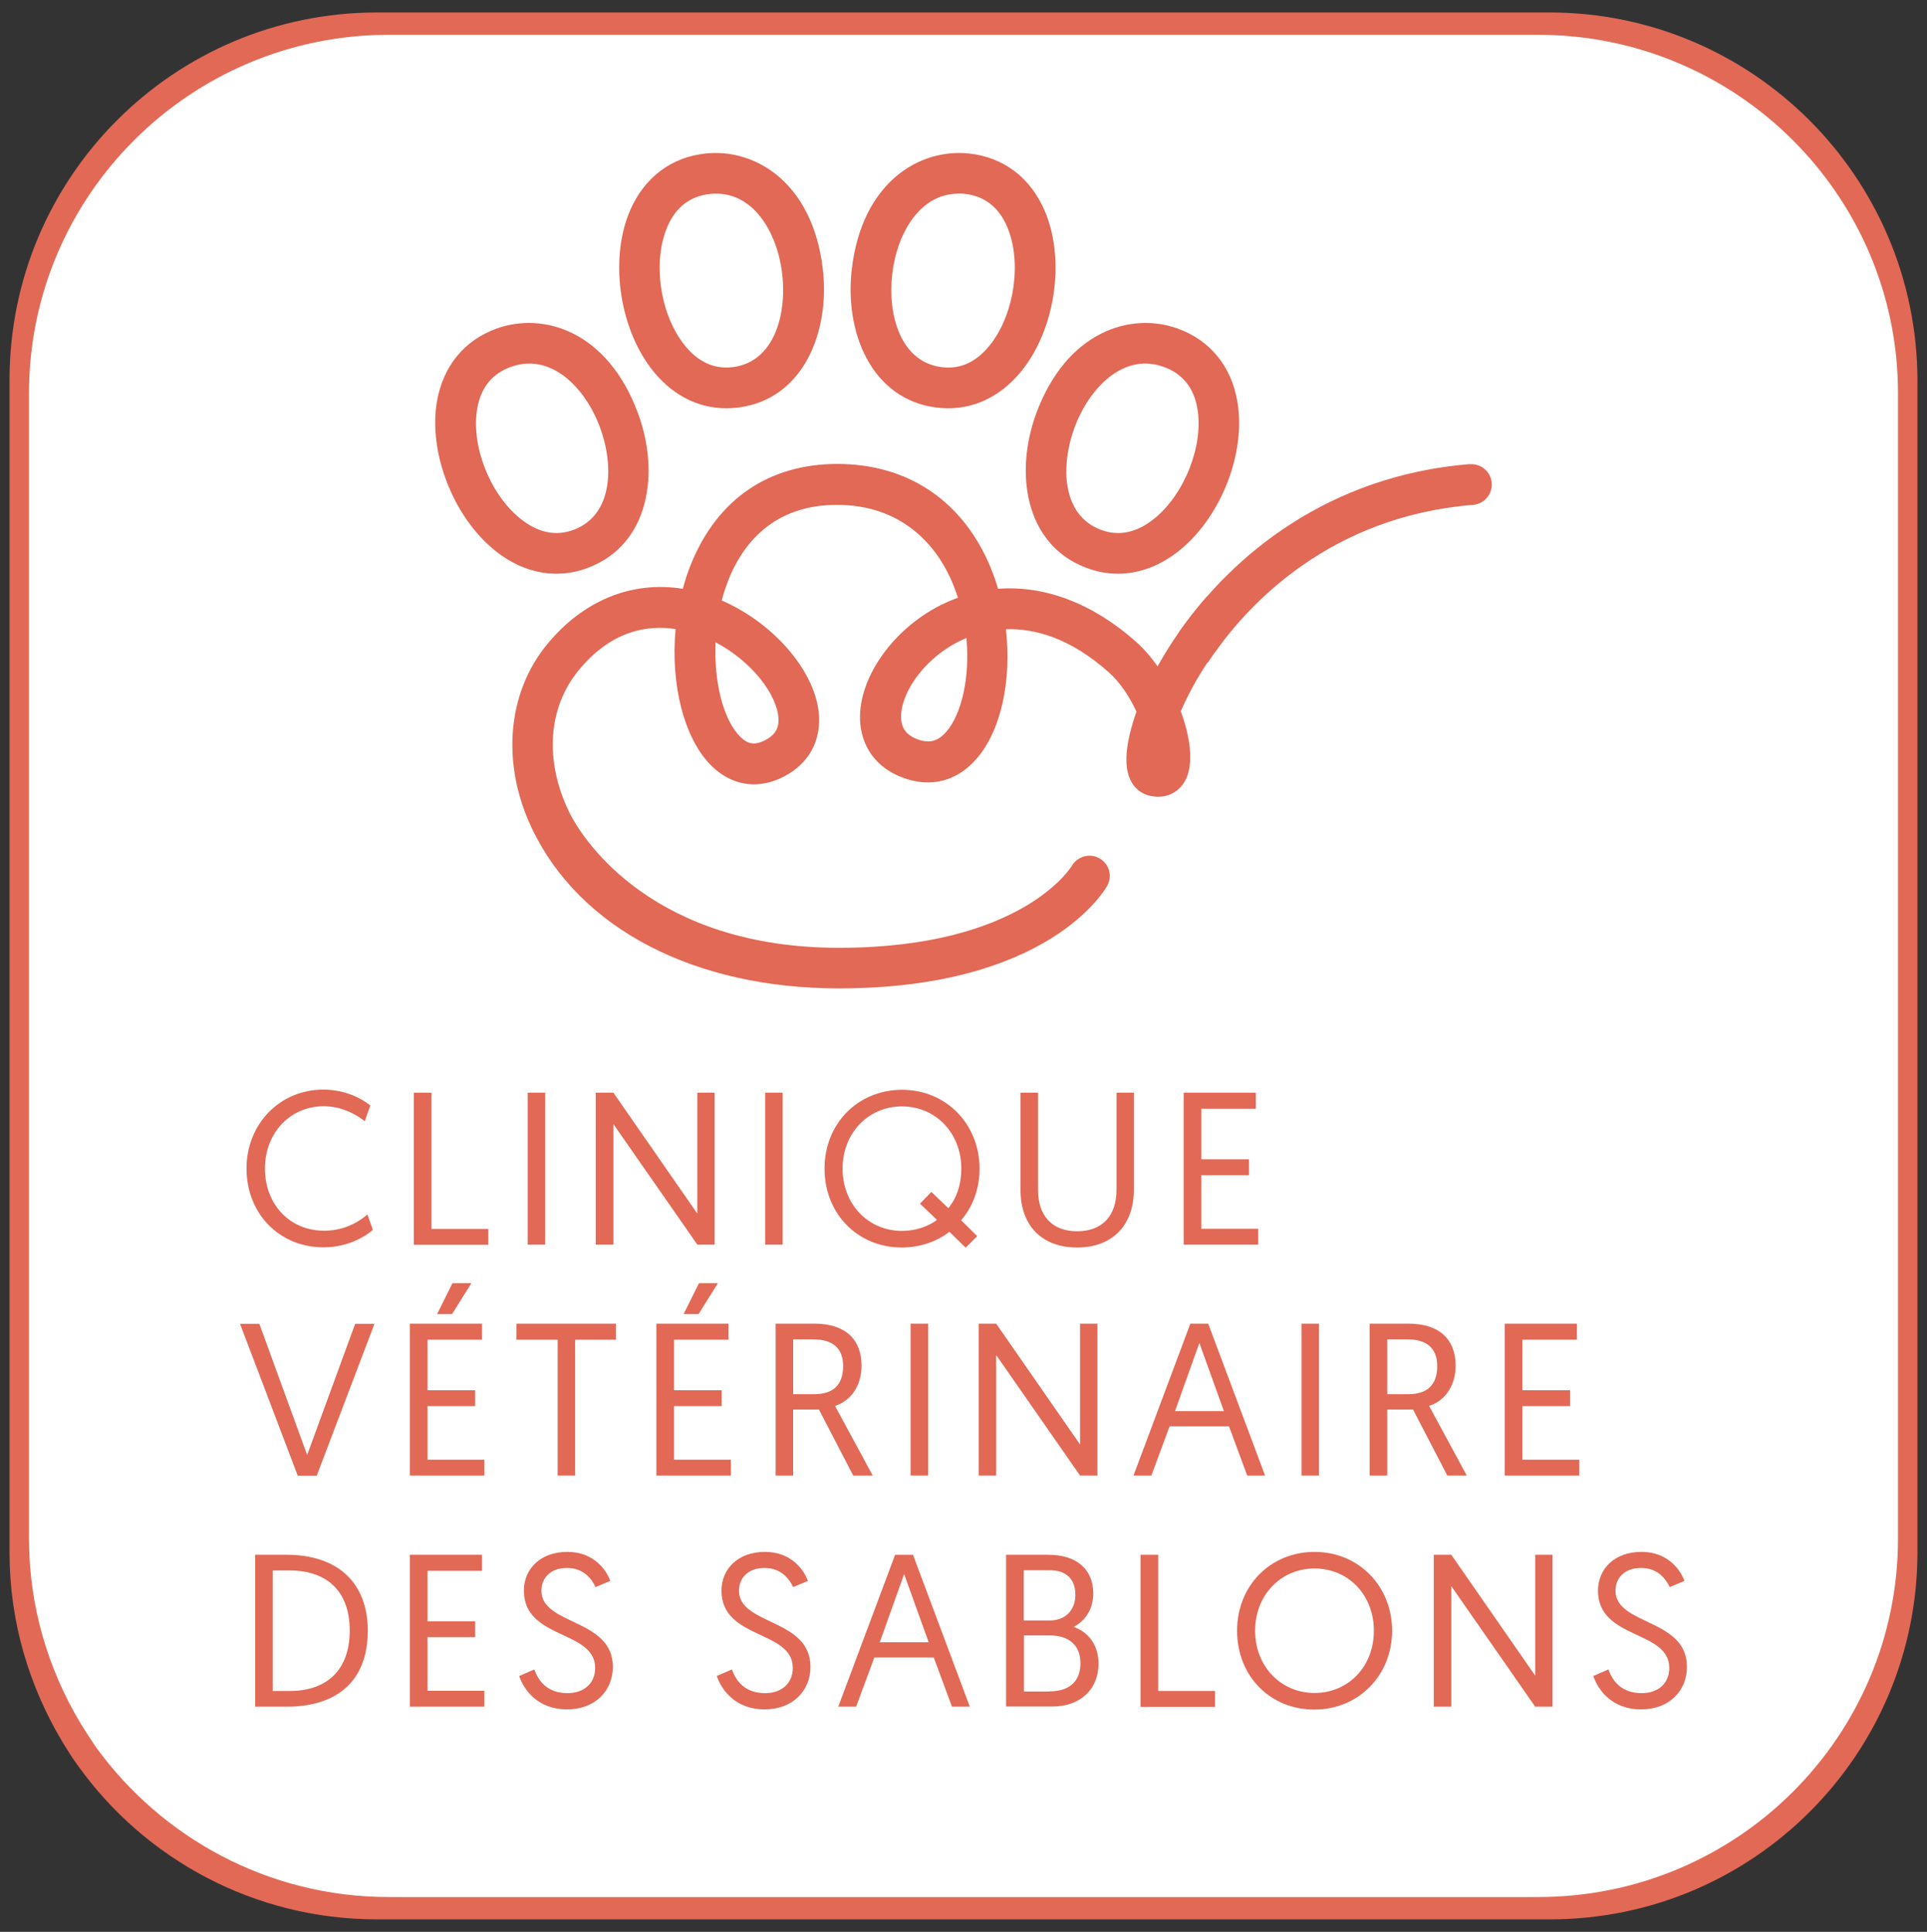 <?xml version="1.0" encoding="utf-8"?>
<!-- Generator: Adobe Illustrator 25.2.3, SVG Export Plug-In . SVG Version: 6.00 Build 0)  -->
<svg version="1.1" id="Layer_2" xmlns="http://www.w3.org/2000/svg" xmlns:xlink="http://www.w3.org/1999/xlink" x="0px" y="0px"
	 viewBox="0 0 302.091 302.911" style="enable-background:new 0 0 302.091 302.911;" xml:space="preserve">
<rect x="0" y="0" width="302.091" height="302.911" fill="#333333" stroke="none"/>
<path style="fill:#E16955;" d="M242.895,1.956h-183.8c-31.8,0-57.6,25.8-57.6,57.6v183.9c0,10.9,3.1,21,8.3,29.7
	c0.8,1.3,1.6,2.6,2.5,3.8c10.4,14.5,27.5,24,46.8,24h183.9c31.8,0,57.6-25.8,57.6-57.6v-183.8
	C300.496,27.756,274.696,1.956,242.895,1.956z"/>
<path style="fill:#FFFFFF;" d="M241.146,5.456h-180.2c-31.1,0-56.4,25.2-56.4,56.2v179.6c0,10.6,3,20.5,8.1,29
	c0.8,1.3,1.6,2.5,2.4,3.7c10.3,14.2,27,23.5,45.9,23.5h180.2c31.2,0,56.4-25.2,56.4-56.2v-179.6
	C297.546,30.656,272.246,5.456,241.146,5.456z"/>
<g>
	<path style="fill:#E16955;" d="M58.422,192.864c-0.905,0.82-3.678,2.716-7.695,2.716c-6.988,0-12.08-5.319-12.08-12.363
		c0-7.044,5.29-12.363,12.024-12.363c3.565,0,6.139,1.471,7.384,2.49l-0.877,2.461c-0.905-0.736-3.282-2.348-6.422-2.348
		c-5.29,0-9.223,4.215-9.223,9.76s3.791,9.76,9.308,9.76c3.621,0,5.969-1.867,6.761-2.546l0.849,2.405L58.422,192.864z"/>
	<path style="fill:#E16955;" d="M64.9,171.335h2.744v21.36h8.912v2.49H64.872v-23.821L64.9,171.335z"/>
	<path style="fill:#E16955;" d="M82.723,171.335h2.744v23.821h-2.744C82.723,195.155,82.723,171.335,82.723,171.335z"/>
	<path style="fill:#E16955;" d="M93.389,171.335h2.773l13.155,18.955v-18.955h2.716v23.821h-2.716l-13.155-18.898v18.898h-2.773
		C93.389,195.155,93.389,171.335,93.389,171.335z"/>
	<path style="fill:#E16955;" d="M119.954,171.335h2.744v23.821h-2.744C119.954,195.155,119.954,171.335,119.954,171.335z"/>
	<path style="fill:#E16955;" d="M141.398,170.882c6.96,0,12.165,5.404,12.165,12.363c0,3.169-1.075,5.998-2.886,8.091l2.518,2.49
		l-1.811,1.811l-2.546-2.49c-2.009,1.556-4.64,2.461-7.469,2.461c-6.903,0-12.108-5.29-12.108-12.363s5.234-12.363,12.165-12.363
		H141.398z M141.398,193.005c2.037,0,4.017-0.622,5.488-1.726l-2.659-2.546l1.782-1.839l2.659,2.546
		c1.33-1.613,2.037-3.734,2.037-6.196c0-5.573-4.017-9.76-9.308-9.76c-5.29,0-9.308,4.187-9.308,9.76
		S136.108,193.005,141.398,193.005z"/>
	<path style="fill:#E16955;" d="M159.985,186.612v-15.277h2.744v15.249c0,3.961,2.122,6.479,6.139,6.479
		c4.017,0,6.167-2.518,6.167-6.507v-15.22h2.716v15.249c0,5.375-3.225,9.025-8.883,9.025
		C163.211,195.608,159.985,192.043,159.985,186.612z"/>
	<path style="fill:#E16955;" d="M185.56,171.335h11.316v2.518h-8.544v7.921h7.469v2.49h-7.469v8.402h8.912v2.49H185.56
		C185.56,195.155,185.56,171.335,185.56,171.335z"/>
	<path style="fill:#E16955;" d="M46.681,231.396l-9.053-23.821h3.027l7.497,20.567l7.525-20.567h3.027l-9.053,23.821
		C49.651,231.396,46.681,231.396,46.681,231.396z"/>
	<path style="fill:#E16955;" d="M64.249,207.547h11.316v2.518h-8.544v7.921h7.469v2.49h-7.469v8.402h8.912v2.49H64.249
		C64.249,231.368,64.249,207.547,64.249,207.547z M70.926,201.21h2.971l-3.027,4.838h-2.348L70.926,201.21z"/>
	<path style="fill:#E16955;" d="M87.391,210.065h-6.422v-2.518h15.588v2.518h-6.394v21.303H87.42v-21.303H87.391z"/>
	<path style="fill:#E16955;" d="M102.895,207.547h11.316v2.518h-8.544v7.921h7.469v2.49h-7.469v8.402h8.912v2.49h-11.684
		C102.895,231.368,102.895,207.547,102.895,207.547z M109.571,201.21h2.971l-3.027,4.838h-2.348L109.571,201.21z"/>
	<path style="fill:#E16955;" d="M121.595,207.547h6.054c4.866,0,7.412,2.461,7.412,6.592c0,2.829-1.386,5.404-4.159,6.309
		l5.913,10.92h-3.055l-5.375-10.354h-4.046v10.354h-2.744C121.595,231.368,121.595,207.547,121.595,207.547z M127.649,218.608
		c2.801,0,4.527-1.301,4.527-4.413c0-2.518-1.33-4.187-4.696-4.187h-3.14v8.6C124.339,218.608,127.649,218.608,127.649,218.608z"/>
	<path style="fill:#E16955;" d="M142.756,207.547h2.744v23.821h-2.744V207.547z"/>
	<path style="fill:#E16955;" d="M153.422,207.547h2.744l13.155,18.955v-18.955h2.716v23.821h-2.716l-13.155-18.898v18.898h-2.744
		V207.547z"/>
	<path style="fill:#E16955;" d="M183.354,223.644l-2.857,7.723h-2.801l8.912-23.821h2.801l8.912,23.821h-2.801l-2.857-7.723h-9.336
		H183.354z M188.022,210.574l-3.819,10.694h7.667L188.022,210.574z"/>
	<path style="fill:#E16955;" d="M204.034,207.547h2.744v23.821h-2.744V207.547z"/>
	<path style="fill:#E16955;" d="M214.728,207.547h6.054c4.866,0,7.412,2.461,7.412,6.592c0,2.829-1.386,5.404-4.159,6.309
		l5.913,10.92h-3.055l-5.375-10.354h-4.046v10.354h-2.744V207.547z M220.782,218.608c2.801,0,4.527-1.301,4.527-4.413
		c0-2.518-1.33-4.187-4.696-4.187h-3.14v8.6H220.782z"/>
	<path style="fill:#E16955;" d="M235.889,207.547h11.316v2.518h-8.544v7.921h7.469v2.49h-7.469v8.402h8.912v2.49h-11.684
		L235.889,207.547L235.889,207.547z"/>
	<path style="fill:#E16955;" d="M40.004,243.787h4.894c8.148,0,12.759,4.47,12.759,11.91c0,7.893-4.809,11.91-12.759,11.91h-4.894
		C40.004,267.608,40.004,243.787,40.004,243.787z M45.436,265.147c5.715,0,9.393-3.225,9.393-9.477s-3.678-9.421-9.393-9.421h-2.688
		v18.898H45.436z"/>
	<path style="fill:#E16955;" d="M64.249,243.787h11.316v2.518h-8.544v7.921h7.469v2.49h-7.469v8.402h8.912v2.49H64.249
		C64.249,267.608,64.249,243.787,64.249,243.787z"/>
	<path style="fill:#E16955;" d="M83.77,261.78c0.651,1.839,2.065,3.706,5.205,3.706c2.518,0,4.328-1.471,4.328-3.961
		c0-5.969-11.175-4.413-11.175-12.108c0-3.395,2.574-6.083,6.818-6.083s6.167,2.971,6.733,4.555l-2.32,0.962
		c-0.538-1.188-1.839-2.999-4.47-2.999s-4.017,1.613-4.017,3.565c0,5.46,11.203,4.328,11.203,11.939
		c0,3.734-2.744,6.677-7.214,6.677c-4.47,0-6.705-2.971-7.469-5.234l2.348-1.018H83.77z"/>
	<path style="fill:#E16955;" d="M114.748,261.78c0.651,1.839,2.065,3.706,5.205,3.706c2.518,0,4.328-1.471,4.328-3.961
		c0-5.969-11.175-4.413-11.175-12.108c0-3.395,2.574-6.083,6.818-6.083s6.167,2.971,6.733,4.555l-2.32,0.962
		c-0.538-1.188-1.839-2.999-4.47-2.999s-4.017,1.613-4.017,3.565c0,5.46,11.203,4.328,11.203,11.939
		c0,3.734-2.744,6.677-7.214,6.677c-4.47,0-6.705-2.971-7.469-5.234l2.348-1.018H114.748z"/>
	<path style="fill:#E16955;" d="M137.07,259.885l-2.857,7.723h-2.801l8.912-23.821h2.801l8.912,23.821h-2.801l-2.857-7.723h-9.336
		H137.07z M141.738,246.814l-3.819,10.694h7.667L141.738,246.814z"/>
	<path style="fill:#E16955;" d="M157.75,243.787h6.563c4.527,0,7.073,2.32,7.073,6.083c0,2.376-1.188,4.215-3.055,5.234
		c2.292,0.82,3.876,2.829,3.876,5.715c0,4.3-3.112,6.761-7.186,6.761h-7.299v-23.821L157.75,243.787z M164.625,254.085
		c2.376,0,3.961-1.613,3.961-4.017c0-2.405-1.386-3.848-3.961-3.848h-4.13v7.865H164.625z M164.568,265.203
		c2.829,0,4.809-1.358,4.809-4.413s-2.065-4.357-4.838-4.357h-4.017v8.798h4.046V265.203z"/>
	<path style="fill:#E16955;" d="M178.827,243.787h2.744v21.36h8.912v2.49h-11.684v-23.821L178.827,243.787z"/>
	<path style="fill:#E16955;" d="M206.071,243.335c6.96,0,12.165,5.404,12.165,12.363s-5.234,12.363-12.193,12.363
		s-12.108-5.29-12.108-12.363c0-7.073,5.234-12.363,12.165-12.363H206.071z M206.071,265.458c5.29,0,9.308-4.13,9.308-9.76
		c0-5.63-4.017-9.76-9.308-9.76s-9.308,4.187-9.308,9.76C196.763,261.271,200.781,265.458,206.071,265.458z"/>
	<path style="fill:#E16955;" d="M224.771,243.787h2.744l13.155,18.955v-18.955h2.716v23.821h-2.716l-13.155-18.898v18.898h-2.744
		C224.771,267.608,224.771,243.787,224.771,243.787z"/>
	<path style="fill:#E16955;" d="M252.157,261.78c0.651,1.839,2.065,3.706,5.205,3.706c2.518,0,4.328-1.471,4.328-3.961
		c0-5.969-11.175-4.413-11.175-12.108c0-3.395,2.574-6.083,6.818-6.083c4.244,0,6.167,2.971,6.733,4.555l-2.32,0.962
		c-0.538-1.188-1.839-2.999-4.47-2.999c-2.631,0-4.017,1.613-4.017,3.565c0,5.46,11.203,4.328,11.203,11.939
		c0,3.734-2.744,6.677-7.214,6.677c-4.47,0-6.705-2.971-7.469-5.234l2.348-1.018H252.157z"/>
</g>
<g>
	<path style="fill:#E16955;" d="M191.785,100.471c-2.073-1.495-3.399-4.098-2.555-6.967c-3.206,3.64-5.786,7.425-7.763,10.993
		c-1.013-1.471-2.146-2.772-3.279-3.785c-6.823-6.099-14.393-8.944-21.721-8.39c-0.434-1.495-0.988-2.965-1.615-4.364
		c-4.484-9.812-12.874-15.212-23.602-15.212c-10.728,0-18.78,5.545-22.879,15.598c-0.53,1.278-0.964,2.604-1.326,3.978
		c-8.004-1.278-15.622,1.808-21.312,8.751c-6.244,7.642-7.16,18.684-2.363,28.785c7.474,15.743,25.458,25.121,48.144,25.121
		c32.859,0,41.707-15.453,42.069-16.104c0.844-1.543,0.289-3.447-1.23-4.291c-1.519-0.868-3.472-0.313-4.339,1.205
		c-0.072,0.121-7.787,12.826-36.5,12.826s-39.995-16.442-42.382-21.48c-3.785-7.956-3.206-16.177,1.543-21.987
		c5.087-6.22,10.704-7.208,15.236-6.509c-0.796,8.582,1.254,17.189,5.714,21.529c2.965,2.869,6.774,3.592,10.511,1.953
		c4.195-1.832,6.461-5.376,6.268-9.716c-0.313-6.871-6.967-14.658-15.26-18.25c0.289-1.133,0.675-2.266,1.109-3.375
		c2.146-5.304,6.847-11.62,16.948-11.62s15.405,6.244,17.792,11.5c0.458,0.988,0.844,2.025,1.181,3.062
		c-0.916,0.338-1.832,0.723-2.748,1.181c-7.763,3.93-13.163,11.909-12.56,18.587c0.41,4.291,3.158,7.474,7.594,8.751
		c4.026,1.181,7.835,0,10.68-3.327c3.881-4.508,5.448-12.367,4.556-20.251c4.436-0.145,10.029,1.302,16.177,6.798
		c1.784,1.591,3.23,3.857,4.291,6.123c-0.844,2.387-1.35,4.508-1.519,6.268c-0.506,5.183,2.17,6.509,3.327,6.847
		c2.435,0.675,4.653-0.193,5.81-2.266c1.398-2.531,0.868-6.726-0.675-10.897c1.133-2.628,2.772-5.69,5.063-8.944
		c0.458-0.651,0.988-1.374,1.567-2.097L191.785,100.471z M122.04,112.669c0.048,1.133-0.169,2.555-2.459,3.568
		c-1.374,0.603-2.387,0.41-3.496-0.675c-2.604-2.531-4.195-8.438-3.906-14.851C117.918,103.725,121.871,109.005,122.04,112.669z
		 M148.366,114.719c-1.543,1.808-2.989,1.663-4.074,1.35c-2.483-0.723-2.917-2.194-3.014-3.206
		c-0.338-3.544,3.038-9.258,9.065-12.295c0.362-0.169,0.747-0.362,1.157-0.53C152.079,106.208,150.753,111.946,148.366,114.719z"/>
	<path style="fill:#E16955;" d="M230.406,72.77c-22.179,1.808-37.175,14.296-45.564,26.35c0.506,0.265,0.988,0.603,1.374,1.037
		c1.109,1.205,2.122,2.483,3.11,3.785c0.289-0.458,0.579-0.892,0.916-1.35c5.593-7.98,18.322-21.625,40.695-23.433
		c1.76-0.145,3.062-1.688,2.917-3.447c-0.145-1.76-1.688-3.062-3.447-2.917V72.77z"/>
	<path style="fill:#E16955;" d="M148.656,64.019c-0.627,0-1.254-0.048-1.905-0.121c-10.222-1.326-14.393-11.934-13.211-21.746
		c1.615-13.621,10.656-18.925,18.395-18.081l0,0c5.376,0.579,9.571,3.761,11.813,8.92c3.206,7.377,1.832,17.985-3.206,24.663
		C157.407,61.801,153.236,64.019,148.656,64.019z M150.247,30.364c-6.099,0-9.643,6.34-10.366,12.536
		c-0.771,6.485,1.302,13.838,7.69,14.658c3.062,0.41,5.69-0.868,7.859-3.761c3.689-4.894,4.749-12.922,2.435-18.298
		c-1.326-3.062-3.568-4.773-6.654-5.111c-0.338-0.048-0.675-0.048-0.988-0.048L150.247,30.364z"/>
	<path style="fill:#E16955;" d="M175.271,89.96c-1.688,0-3.399-0.313-5.063-0.964c-9.619-3.689-11.162-14.995-7.739-24.229
		c4.773-12.85,14.826-15.887,22.131-13.259c5.087,1.832,8.438,5.906,9.378,11.451c1.374,7.932-2.459,17.912-8.92,23.216
		c-3.038,2.507-6.413,3.785-9.812,3.785H175.271z M179.562,57.004c-5.039,0-9.161,4.798-11.09,9.981
		c-2.266,6.123-1.977,13.742,4.026,16.056c2.869,1.109,5.738,0.506,8.534-1.784c4.725-3.881,7.666-11.451,6.678-17.189
		c-0.554-3.279-2.338-5.473-5.256-6.533C181.467,57.172,180.502,57.004,179.562,57.004z"/>
	<path style="fill:#E16955;" d="M113.868,64.019c-4.605,0-8.775-2.218-11.885-6.365c-5.014-6.678-6.389-17.286-3.206-24.663
		c2.242-5.159,6.437-8.341,11.813-8.92l0,0c7.715-0.844,16.779,4.46,18.395,18.081c1.157,9.812-2.989,20.42-13.211,21.746
		C115.121,63.971,114.494,64.019,113.868,64.019z M111.288,30.412c-3.086,0.338-5.328,2.049-6.654,5.111
		c-2.314,5.352-1.254,13.38,2.435,18.274c2.17,2.893,4.822,4.147,7.859,3.761c6.389-0.82,8.462-8.173,7.69-14.658
		c-0.771-6.533-4.653-13.211-11.355-12.488l0,0L111.288,30.412z M110.926,27.254L110.926,27.254L110.926,27.254z"/>
	<path style="fill:#E16955;" d="M87.228,89.96c-3.399,0-6.774-1.278-9.812-3.785c-6.437-5.304-10.27-15.285-8.92-23.216
		c0.964-5.545,4.291-9.619,9.378-11.451c7.305-2.628,17.358,0.386,22.131,13.259c3.447,9.258,1.88,20.54-7.739,24.229
		c-1.663,0.651-3.375,0.964-5.063,0.964H87.228z M82.961,57.004c-0.94,0-1.905,0.169-2.893,0.53
		c-2.917,1.061-4.701,3.255-5.256,6.533c-0.988,5.762,1.929,13.308,6.678,17.189c2.797,2.29,5.665,2.893,8.534,1.784
		c6.003-2.314,6.292-9.933,4.026-16.056C92.122,61.777,88,57.004,82.961,57.004z"/>
</g>
</svg>
